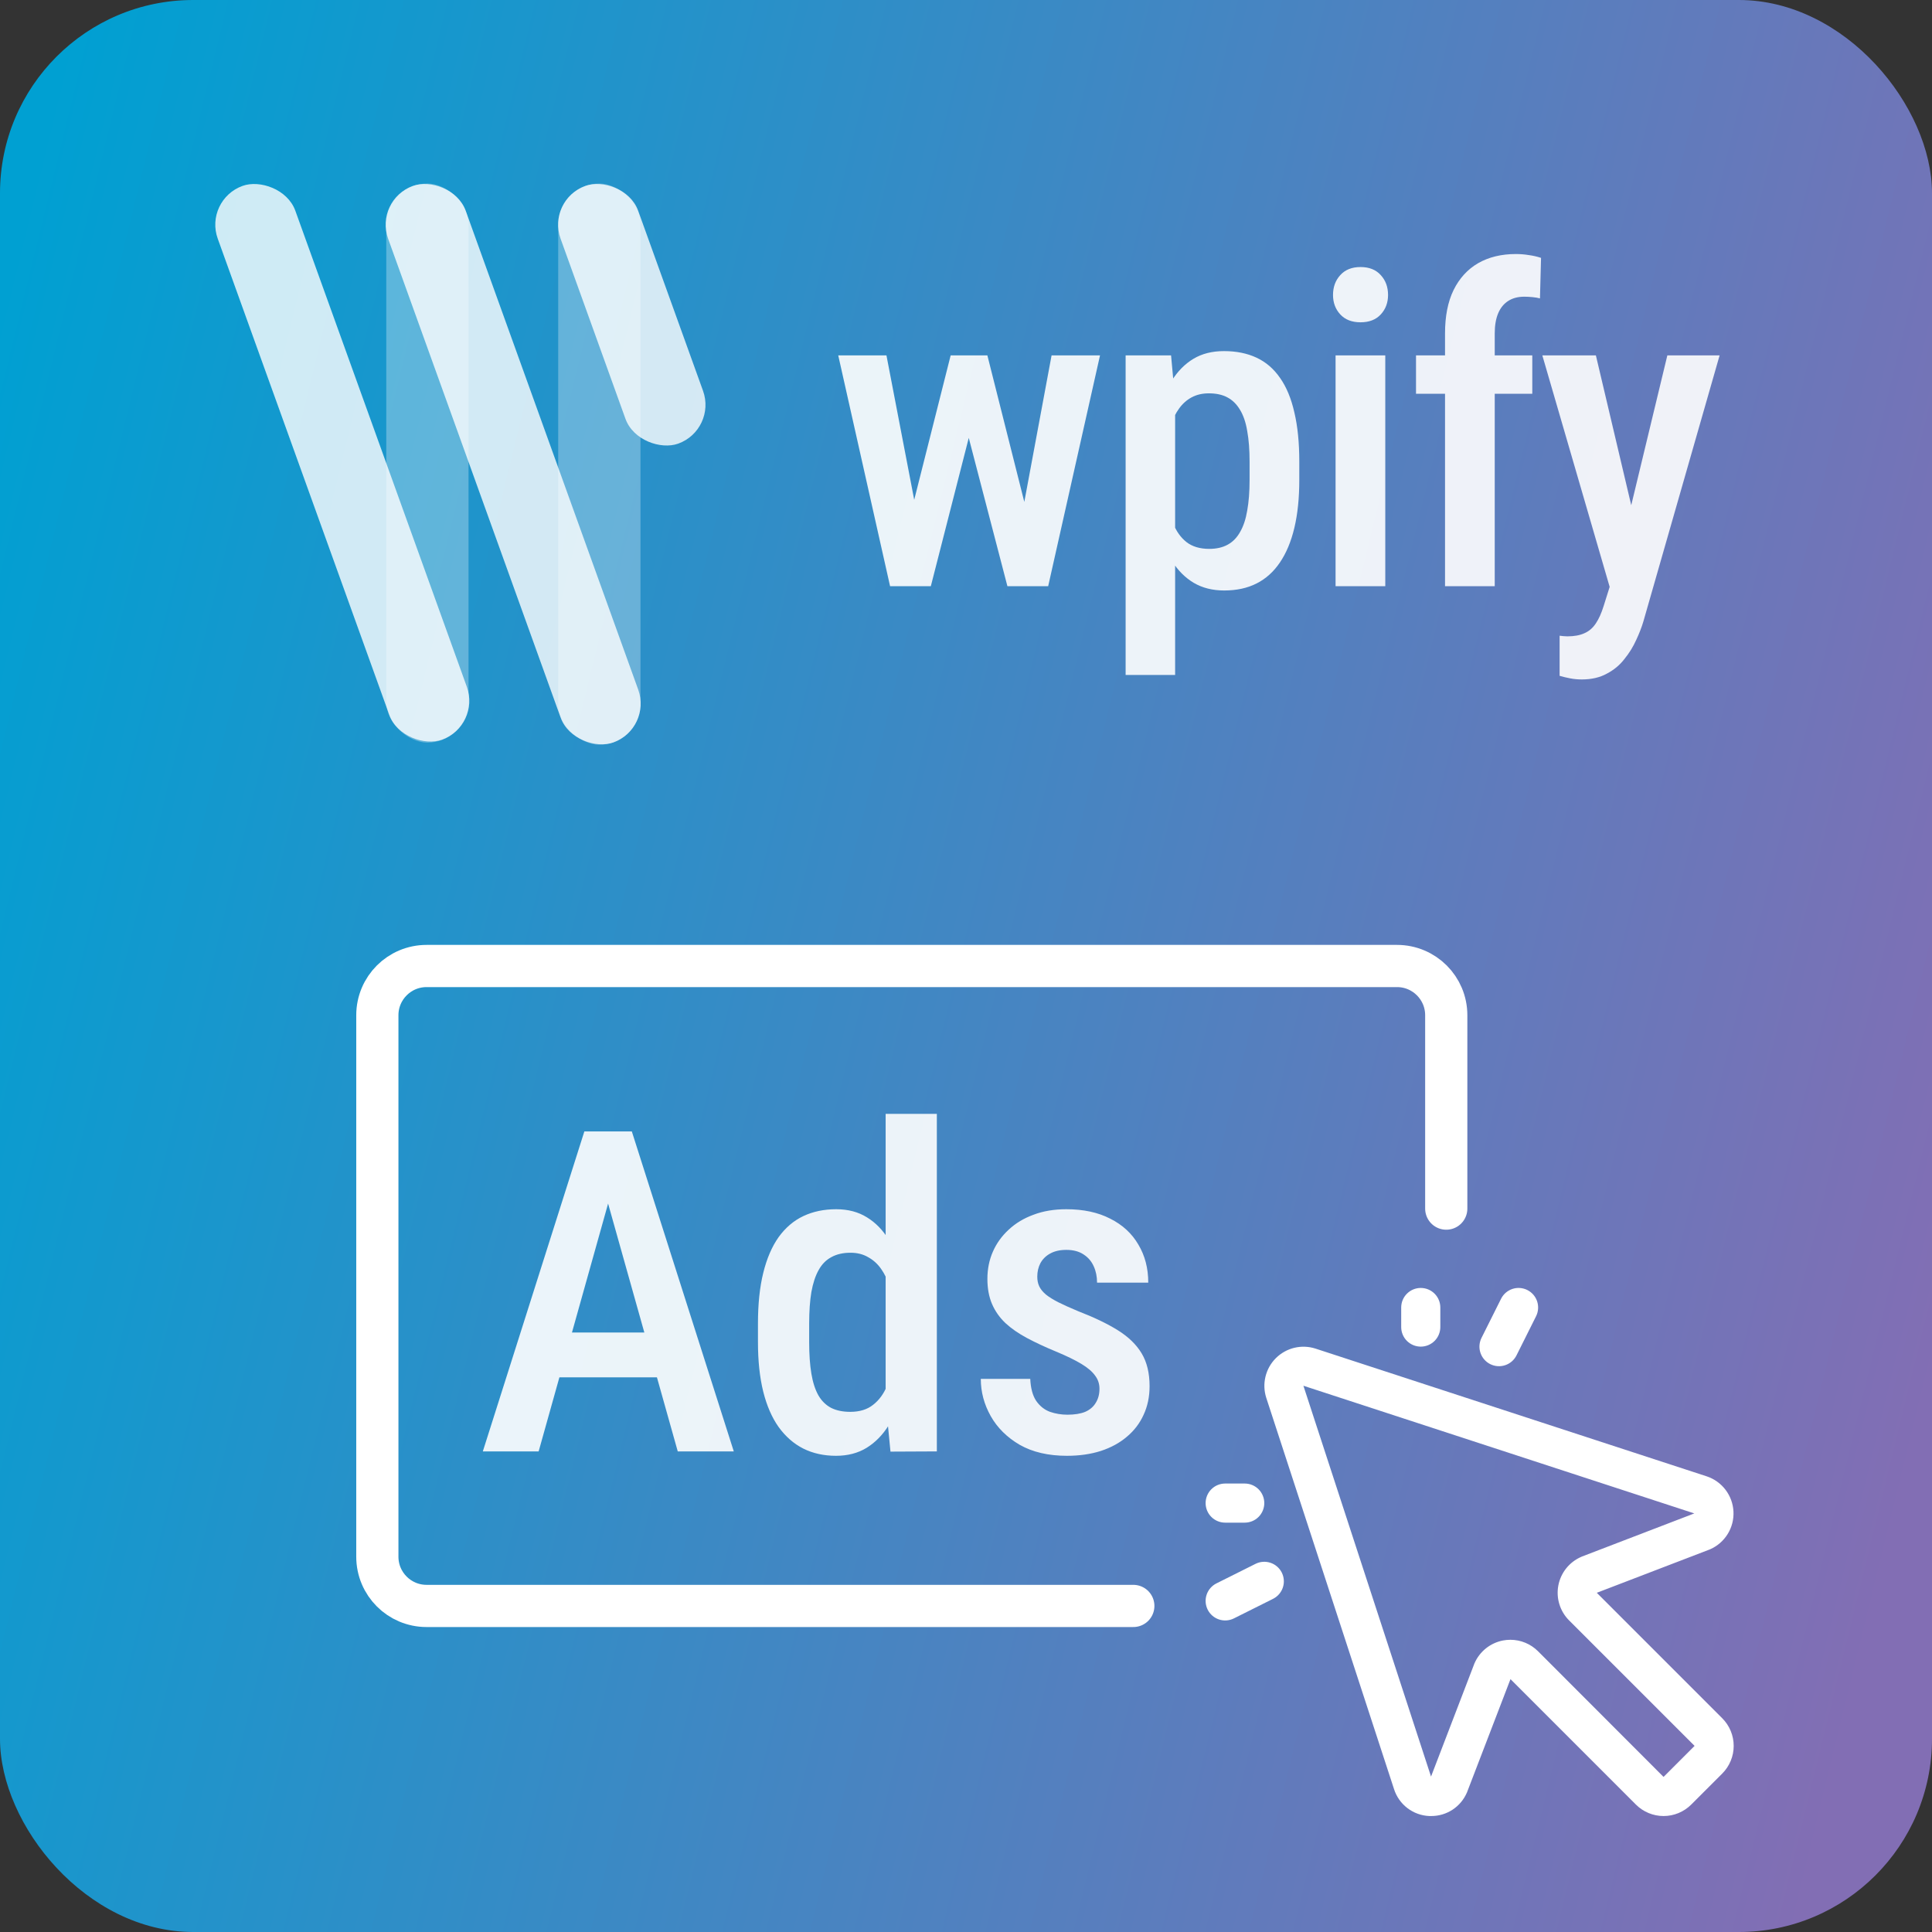 <?xml version="1.0" encoding="UTF-8"?> <svg xmlns="http://www.w3.org/2000/svg" width="256" height="256" viewBox="0 0 256 256" fill="none"><rect x="0" y="0" width="256" height="256" fill="#333333" stroke="none"/><rect width="256" height="256" rx="25.6" fill="url(#paint0_linear_2609_291)"></rect><path d="M81.623 155.744L71.373 192.318H63.977L77.43 149.921H82.031L81.623 155.744ZM89.806 192.318L79.526 155.744L79.031 149.921H83.72L97.231 192.318H89.806ZM89.98 176.565V182.505H70.237V176.565H89.98ZM117.352 185.737V147.591H124.137V192.318L117.993 192.347L117.352 185.737ZM100.434 177.846V175.371C100.434 172.789 100.667 170.556 101.133 168.673C101.599 166.771 102.278 165.189 103.171 163.927C104.084 162.665 105.181 161.733 106.462 161.131C107.743 160.53 109.189 160.229 110.801 160.229C112.373 160.229 113.732 160.588 114.877 161.306C116.023 162.005 116.993 163.005 117.789 164.305C118.585 165.606 119.216 167.159 119.682 168.965C120.167 170.751 120.497 172.75 120.672 174.963V178.399C120.459 180.535 120.119 182.495 119.653 184.281C119.187 186.048 118.556 187.572 117.76 188.853C116.964 190.134 115.984 191.134 114.819 191.852C113.674 192.551 112.325 192.901 110.771 192.901C109.16 192.901 107.714 192.58 106.433 191.94C105.171 191.299 104.084 190.348 103.171 189.086C102.278 187.824 101.599 186.261 101.133 184.398C100.667 182.515 100.434 180.331 100.434 177.846ZM107.219 175.371V177.846C107.219 179.457 107.316 180.845 107.51 182.01C107.704 183.175 108.015 184.136 108.442 184.893C108.869 185.631 109.432 186.184 110.131 186.553C110.83 186.902 111.674 187.077 112.664 187.077C113.907 187.077 114.916 186.766 115.693 186.145C116.489 185.524 117.1 184.689 117.527 183.641C117.974 182.573 118.284 181.389 118.459 180.088V173.303C118.362 172.274 118.168 171.323 117.877 170.45C117.585 169.557 117.207 168.78 116.741 168.12C116.275 167.46 115.702 166.946 115.023 166.577C114.363 166.189 113.586 165.994 112.693 165.994C111.703 165.994 110.859 166.189 110.16 166.577C109.461 166.946 108.898 167.518 108.471 168.295C108.044 169.052 107.724 170.023 107.51 171.207C107.316 172.372 107.219 173.76 107.219 175.371ZM145.686 184.019C145.686 183.359 145.491 182.777 145.103 182.272C144.734 181.748 144.133 181.233 143.298 180.729C142.463 180.224 141.347 179.68 139.949 179.098C138.493 178.496 137.202 177.894 136.076 177.293C134.95 176.691 133.999 176.031 133.222 175.313C132.446 174.575 131.854 173.73 131.446 172.779C131.039 171.828 130.835 170.721 130.835 169.46C130.835 168.159 131.077 166.955 131.563 165.849C132.048 164.742 132.747 163.772 133.659 162.937C134.572 162.083 135.668 161.423 136.95 160.957C138.231 160.471 139.677 160.229 141.289 160.229C143.56 160.229 145.501 160.646 147.112 161.481C148.743 162.296 149.985 163.442 150.84 164.917C151.713 166.373 152.15 168.052 152.15 169.955H145.365C145.365 169.159 145.22 168.44 144.928 167.8C144.637 167.14 144.191 166.616 143.589 166.227C142.987 165.82 142.22 165.616 141.289 165.616C140.434 165.616 139.716 165.781 139.134 166.111C138.571 166.421 138.144 166.849 137.852 167.392C137.581 167.916 137.445 168.508 137.445 169.168C137.445 169.654 137.532 170.081 137.707 170.45C137.882 170.818 138.173 171.178 138.58 171.527C138.988 171.857 139.532 172.197 140.211 172.546C140.91 172.896 141.793 173.294 142.861 173.74C144.977 174.555 146.734 175.4 148.132 176.273C149.529 177.147 150.578 178.166 151.276 179.331C151.975 180.496 152.325 181.942 152.325 183.67C152.325 185.068 152.063 186.329 151.539 187.455C151.034 188.581 150.296 189.552 149.325 190.367C148.374 191.183 147.219 191.814 145.86 192.26C144.521 192.687 143.026 192.901 141.376 192.901C138.91 192.901 136.824 192.415 135.115 191.445C133.426 190.455 132.145 189.183 131.271 187.63C130.398 186.077 129.961 184.437 129.961 182.709H136.513C136.571 183.951 136.833 184.922 137.299 185.621C137.785 186.32 138.396 186.805 139.134 187.077C139.871 187.329 140.638 187.455 141.434 187.455C142.385 187.455 143.172 187.329 143.793 187.077C144.414 186.805 144.88 186.407 145.191 185.883C145.521 185.359 145.686 184.738 145.686 184.019Z" fill="white" fill-opacity="0.9"></path><path d="M150.17 212.795H56.523C52.92 212.795 50 209.875 50 206.273V134.523C50 130.92 52.92 128 56.523 128H185.114C188.716 128 191.636 130.92 191.636 134.523V160.148" stroke="white" stroke-width="5.591" stroke-linecap="round" stroke-linejoin="round"></path><path d="M185.666 175.843V173.251C185.666 172.564 185.939 171.905 186.425 171.419C186.911 170.933 187.571 170.66 188.258 170.66C188.945 170.66 189.605 170.933 190.091 171.419C190.577 171.905 190.85 172.564 190.85 173.251V175.843C190.85 176.53 190.577 177.19 190.091 177.676C189.605 178.162 188.945 178.435 188.258 178.435C187.571 178.435 186.911 178.162 186.425 177.676C185.939 177.19 185.666 176.53 185.666 175.843ZM162.342 201.759H164.933C165.621 201.759 166.28 201.486 166.766 201C167.252 200.514 167.525 199.855 167.525 199.168C167.525 198.48 167.252 197.821 166.766 197.335C166.28 196.849 165.621 196.576 164.933 196.576H162.342C161.654 196.576 160.995 196.849 160.509 197.335C160.023 197.821 159.75 198.48 159.75 199.168C159.75 199.855 160.023 200.514 160.509 201C160.995 201.486 161.654 201.759 162.342 201.759ZM197.465 180.754C197.769 180.907 198.101 180.998 198.441 181.022C198.78 181.046 199.122 181.003 199.445 180.895C199.768 180.788 200.067 180.617 200.324 180.394C200.581 180.171 200.792 179.899 200.944 179.594L203.536 174.411C203.843 173.796 203.894 173.085 203.677 172.432C203.46 171.78 202.992 171.241 202.377 170.933C201.763 170.626 201.051 170.575 200.399 170.792C199.747 171.01 199.207 171.477 198.9 172.092L196.308 177.275C196.156 177.579 196.064 177.911 196.04 178.25C196.015 178.59 196.058 178.931 196.166 179.254C196.273 179.577 196.443 179.876 196.666 180.133C196.889 180.391 197.16 180.602 197.465 180.754ZM166.365 207.218L161.182 209.809C160.567 210.117 160.1 210.656 159.883 211.308C159.666 211.961 159.716 212.672 160.024 213.287C160.332 213.902 160.871 214.369 161.523 214.586C162.175 214.804 162.887 214.753 163.502 214.445L168.685 211.854C168.989 211.701 169.261 211.49 169.484 211.233C169.706 210.976 169.877 210.678 169.984 210.355C170.092 210.032 170.135 209.691 170.11 209.351C170.086 209.012 169.995 208.68 169.843 208.376C169.691 208.072 169.48 207.8 169.223 207.577C168.966 207.354 168.667 207.184 168.344 207.077C168.021 206.969 167.68 206.926 167.341 206.95C167.001 206.975 166.67 207.065 166.365 207.218ZM228.205 227.675C228.686 228.157 229.068 228.728 229.328 229.357C229.589 229.986 229.723 230.66 229.723 231.341C229.723 232.022 229.589 232.696 229.328 233.325C229.068 233.954 228.686 234.525 228.205 235.006L224.097 239.114C223.616 239.596 223.044 239.977 222.415 240.238C221.786 240.499 221.112 240.633 220.431 240.633C219.751 240.633 219.076 240.499 218.448 240.238C217.819 239.977 217.247 239.596 216.766 239.114L200.147 222.492L194.413 237.423C194.413 237.456 194.387 237.491 194.371 237.527C193.974 238.452 193.314 239.239 192.473 239.792C191.632 240.344 190.648 240.637 189.641 240.633H189.385C188.336 240.589 187.326 240.223 186.491 239.586C185.656 238.949 185.037 238.071 184.717 237.07L167.784 185.212C167.494 184.305 167.458 183.335 167.683 182.41C167.907 181.484 168.382 180.638 169.055 179.965C169.728 179.291 170.574 178.816 171.5 178.592C172.426 178.368 173.395 178.403 174.302 178.694L226.16 195.627C227.152 195.958 228.019 196.582 228.65 197.415C229.28 198.249 229.644 199.253 229.694 200.297C229.743 201.341 229.476 202.376 228.927 203.265C228.378 204.154 227.573 204.857 226.617 205.281L226.514 205.323L211.583 211.053L228.205 227.675ZM224.541 231.339L207.919 214.717C207.32 214.12 206.877 213.386 206.628 212.578C206.378 211.77 206.33 210.914 206.488 210.083C206.645 209.253 207.004 208.473 207.531 207.813C208.059 207.153 208.74 206.631 209.516 206.295L209.619 206.249L224.505 200.535L172.708 183.618L189.619 235.405L195.336 220.503C195.336 220.467 195.362 220.432 195.378 220.396C195.715 219.621 196.236 218.941 196.897 218.413C197.557 217.886 198.335 217.528 199.166 217.37C199.486 217.311 199.811 217.281 200.137 217.28C201.511 217.281 202.827 217.828 203.798 218.799L220.43 235.45L224.541 231.339Z" fill="white"></path><path d="M119.975 70.835L125.968 47.088H130.124L129.304 54.353L123.339 77.676H119.664L119.975 70.835ZM117.459 47.088L122.039 70.92L122.067 77.676H117.94L111.07 47.088H117.459ZM134.958 70.637L139.34 47.088H145.758L138.888 77.676H134.76L134.958 70.637ZM130.831 47.088L136.739 70.524L137.163 77.676H133.488L127.41 54.353L126.619 47.088H130.831ZM155.71 52.968V89.436H149.151V47.088H155.173L155.71 52.968ZM172.163 61.166V63.598C172.163 65.991 171.946 68.102 171.513 69.93C171.079 71.758 170.438 73.294 169.59 74.538C168.761 75.763 167.734 76.687 166.509 77.309C165.284 77.931 163.851 78.242 162.212 78.242C160.666 78.242 159.319 77.902 158.169 77.224C157.038 76.545 156.087 75.594 155.314 74.369C154.541 73.144 153.919 71.692 153.448 70.015C152.996 68.319 152.666 66.472 152.459 64.474V60.742C152.666 58.632 152.986 56.709 153.42 54.975C153.872 53.223 154.485 51.715 155.257 50.452C156.049 49.189 157.01 48.219 158.141 47.54C159.272 46.862 160.619 46.523 162.184 46.523C163.823 46.523 165.265 46.815 166.509 47.399C167.753 47.983 168.789 48.878 169.619 50.085C170.467 51.291 171.098 52.817 171.513 54.664C171.946 56.492 172.163 58.66 172.163 61.166ZM165.576 63.598V61.166C165.576 59.602 165.472 58.255 165.265 57.124C165.077 55.974 164.756 55.032 164.304 54.297C163.87 53.562 163.314 53.015 162.636 52.657C161.976 52.299 161.156 52.12 160.176 52.12C159.309 52.12 158.546 52.299 157.886 52.657C157.227 53.015 156.671 53.515 156.219 54.156C155.766 54.777 155.408 55.522 155.144 56.389C154.88 57.237 154.711 58.16 154.635 59.159V66.085C154.805 67.292 155.088 68.404 155.484 69.421C155.879 70.42 156.454 71.221 157.208 71.824C157.981 72.427 158.989 72.729 160.233 72.729C161.194 72.729 162.014 72.54 162.692 72.163C163.371 71.787 163.917 71.221 164.332 70.467C164.766 69.713 165.077 68.771 165.265 67.64C165.472 66.491 165.576 65.143 165.576 63.598ZM183.557 47.088V77.676H176.97V47.088H183.557ZM176.631 39.087C176.631 38.032 176.951 37.156 177.592 36.458C178.233 35.742 179.128 35.384 180.277 35.384C181.427 35.384 182.322 35.742 182.963 36.458C183.604 37.156 183.924 38.032 183.924 39.087C183.924 40.105 183.604 40.963 182.963 41.66C182.322 42.357 181.427 42.706 180.277 42.706C179.128 42.706 178.233 42.357 177.592 41.66C176.951 40.963 176.631 40.105 176.631 39.087ZM198.06 77.676H191.474V44.176C191.474 41.896 191.851 39.983 192.604 38.437C193.377 36.873 194.461 35.686 195.855 34.875C197.269 34.065 198.937 33.66 200.859 33.66C201.443 33.66 202.018 33.707 202.584 33.801C203.149 33.876 203.686 33.999 204.195 34.169L204.054 39.54C203.79 39.465 203.46 39.408 203.064 39.37C202.687 39.333 202.32 39.314 201.962 39.314C201.133 39.314 200.426 39.502 199.842 39.879C199.257 40.256 198.814 40.803 198.513 41.519C198.211 42.235 198.06 43.121 198.06 44.176V77.676ZM203.036 47.088V52.177H187.629V47.088H203.036ZM214.373 74.312L220.932 47.088H227.858L217.766 82.312C217.54 83.085 217.219 83.914 216.805 84.8C216.409 85.686 215.891 86.525 215.25 87.316C214.628 88.127 213.846 88.777 212.903 89.267C211.98 89.776 210.877 90.03 209.596 90.03C209.068 90.03 208.559 89.983 208.069 89.889C207.579 89.795 207.108 89.681 206.656 89.55V84.235C206.806 84.254 206.976 84.272 207.165 84.291C207.353 84.31 207.523 84.32 207.673 84.32C208.597 84.32 209.36 84.178 209.963 83.896C210.566 83.632 211.066 83.198 211.462 82.595C211.857 82.011 212.206 81.229 212.508 80.249L214.373 74.312ZM211.462 47.088L216.833 69.845L217.992 77.224L213.469 78.383L204.366 47.088H211.462Z" fill="white" fill-opacity="0.9"></path><rect opacity="0.3" width="74.36" height="10.902" rx="5.451" transform="matrix(-4.37114e-08 1 1 4.37114e-08 73.965 24.32)" fill="white"></rect><rect opacity="0.3" width="74.08" height="10.902" rx="5.451" transform="matrix(-4.37114e-08 1 1 4.37114e-08 51.182 24.32)" fill="white"></rect><rect opacity="0.8" width="77.977" height="10.925" rx="5.462" transform="matrix(0.339 0.941 0.941 -0.339 27 26.484)" fill="white"></rect><rect opacity="0.8" width="78.368" height="10.925" rx="5.462" transform="matrix(0.339 0.941 0.941 -0.339 49.574 26.484)" fill="white"></rect><rect opacity="0.8" width="36.292" height="10.925" rx="5.462" transform="matrix(0.339 0.941 0.941 -0.339 72.426 26.484)" fill="white"></rect><defs><linearGradient id="paint0_linear_2609_291" x1="4.211" y1="23.214" x2="278.711" y2="90.305" gradientUnits="userSpaceOnUse"><stop stop-color="#00A0D2"></stop><stop offset="1" stop-color="#826EB4"></stop></linearGradient></defs></svg> 